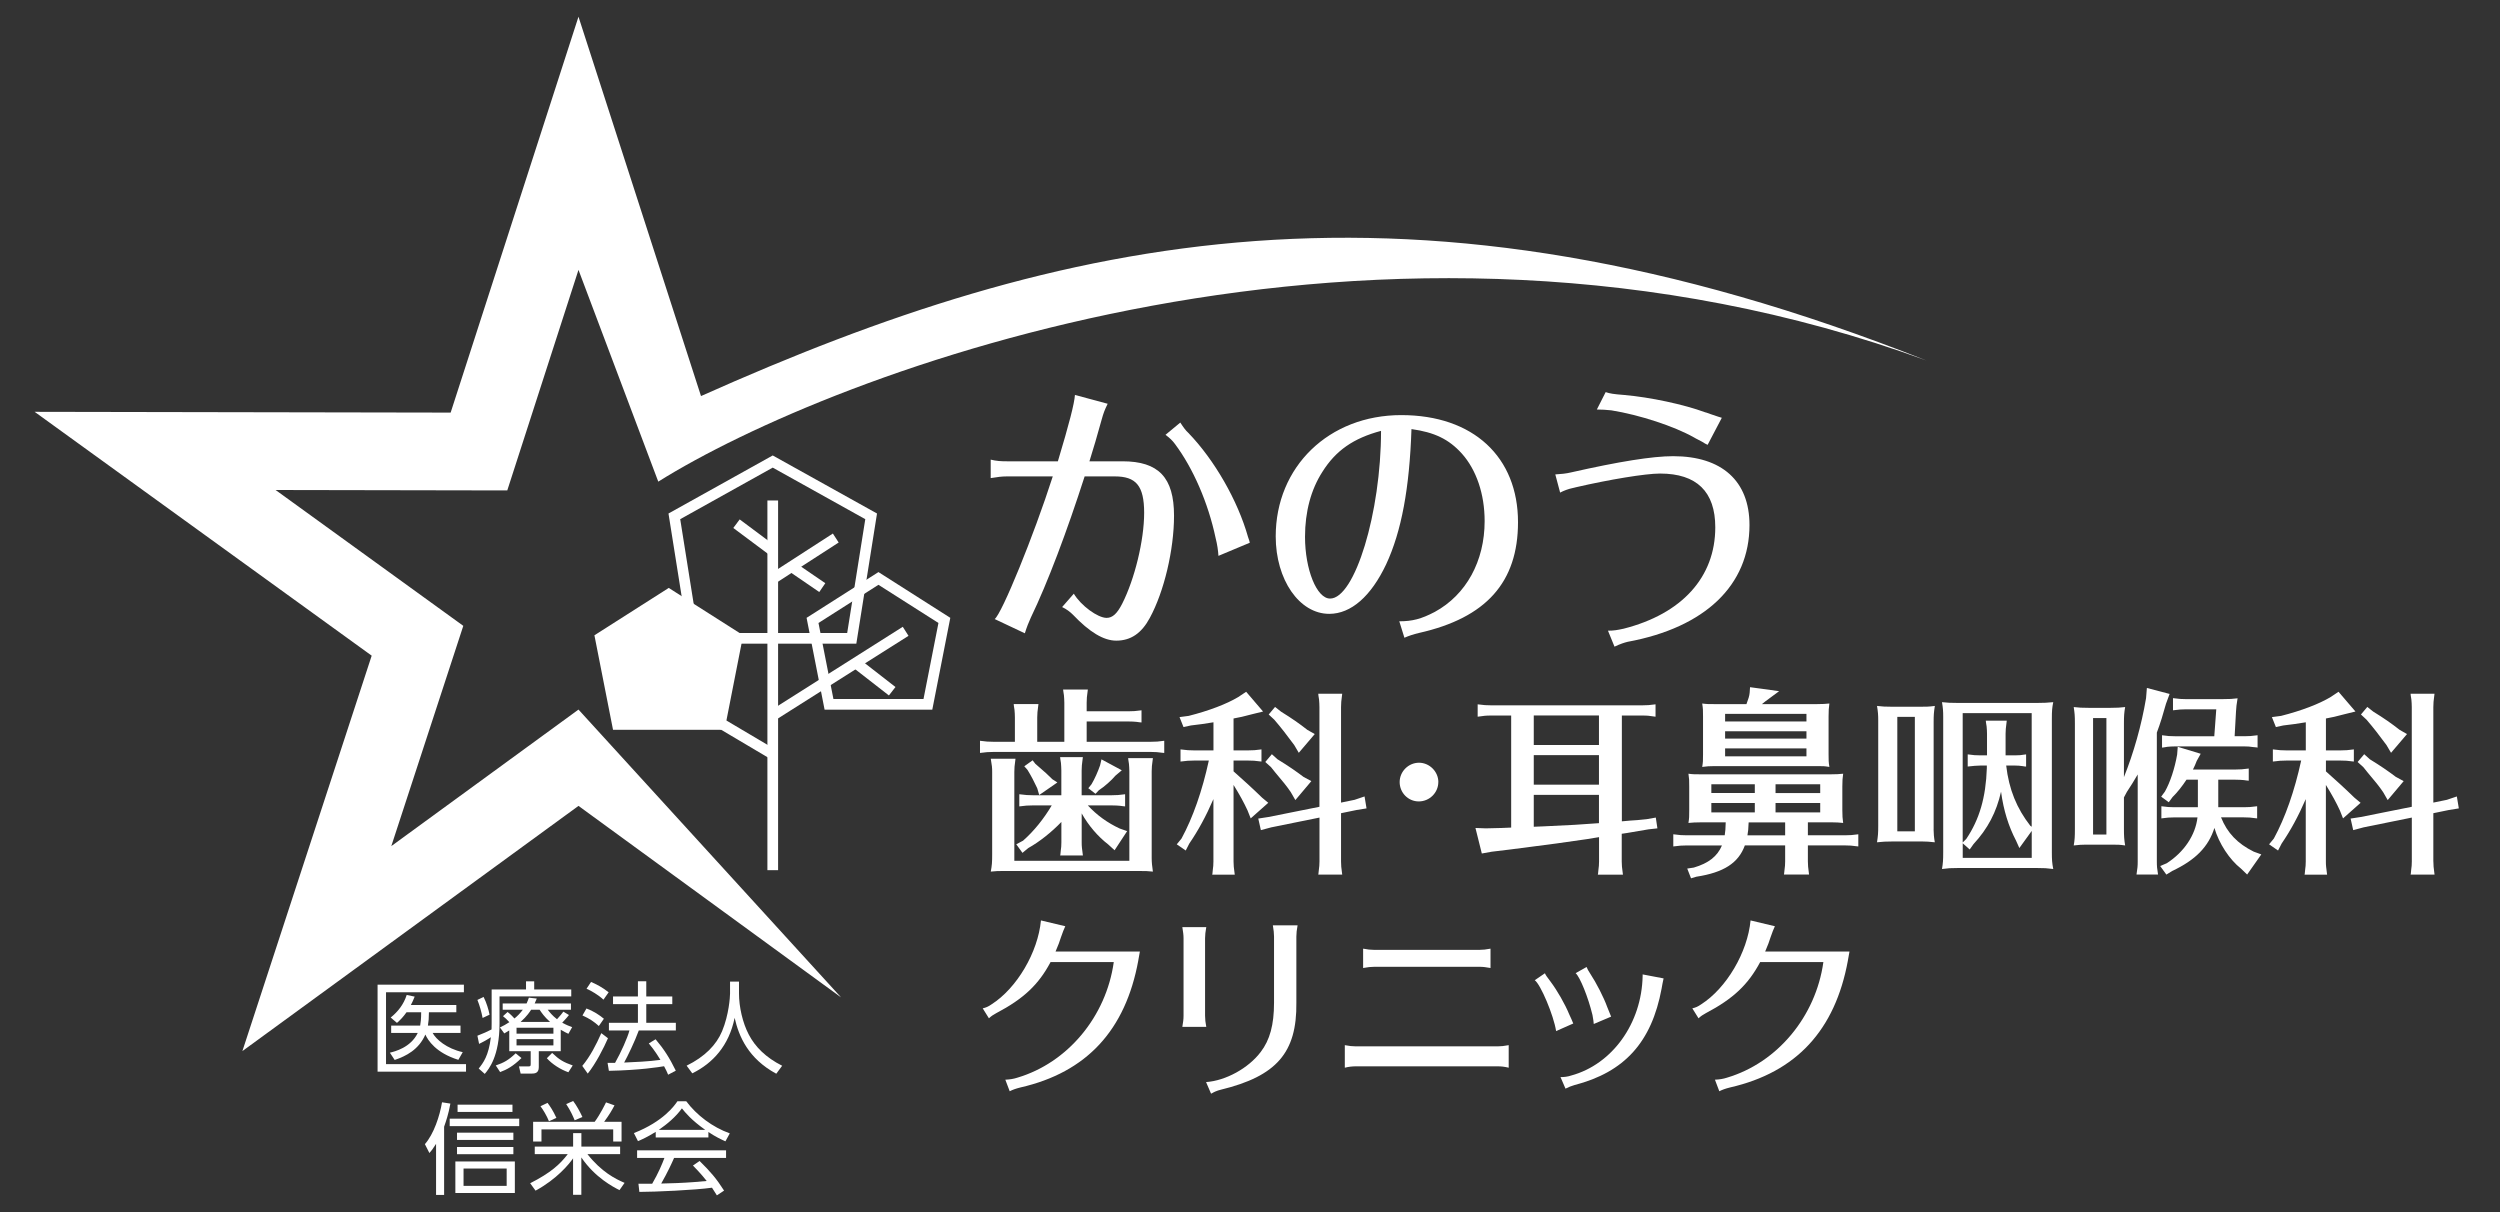 <svg width="363" height="176" viewBox="0 0 363 176" fill="none" xmlns="http://www.w3.org/2000/svg">
<rect x="0" y="0" width="363" height="176" fill="#333333" stroke="none"/>
<g clip-path="url(#clip0_215_31)">
<path d="M143.842 66.736C144.666 66.943 145.332 66.981 146.199 66.981H153.604C155.257 61.481 155.999 58.589 156.081 57.345L160.833 58.627C160.38 59.576 160.254 59.865 159.921 61.066C159.299 63.297 158.802 65.038 158.186 66.981H162.982C168.231 66.981 170.469 69.338 170.469 74.876C170.469 79.835 169.023 85.913 166.955 89.716C165.754 91.954 164.189 93.022 162.077 93.022C160.254 93.022 158.193 91.784 155.791 89.257C155.377 88.842 154.842 88.434 154.22 88.145L155.917 86.202C156.948 87.937 159.393 89.716 160.675 89.716C161.543 89.716 162.203 89.1 162.945 87.654C164.767 84.059 166.131 78.433 166.131 74.467C166.131 70.501 164.931 69.174 161.87 69.174H157.489C154.924 77.151 152.114 84.637 149.675 89.678C149.386 90.301 149.059 91.124 148.808 91.954L144.427 89.886C145.458 89.144 150.09 77.811 152.862 69.174H146.206C145.464 69.174 144.842 69.256 143.849 69.42V66.736H143.842ZM176.918 80.709C176.874 79.967 176.748 79.056 176.503 78.1C175.428 73.015 173.234 67.974 170.594 64.454C170.223 63.957 169.89 63.63 169.23 63.134L171.38 61.355C171.833 62.059 172.166 62.512 172.537 62.845C176.339 66.773 179.727 72.688 181.217 77.981L181.387 78.477L181.469 78.804L176.924 80.709H176.918Z" fill="white"/>
<path d="M203.167 90.212C205.071 90.212 206.354 89.885 208.334 88.848C212.885 86.365 215.569 81.488 215.569 75.661C215.569 71.732 214.368 68.219 212.262 65.861C210.358 63.749 208.252 62.763 204.946 62.304C204.657 70.903 203.5 77.144 201.269 81.94C199.075 86.573 196.183 89.131 193.003 89.131C188.659 89.131 185.234 84.172 185.234 77.886C185.234 67.753 192.965 60.273 203.462 60.273C213.959 60.273 220.415 66.389 220.415 75.818C220.415 84.543 215.782 89.709 206.071 91.897C205.203 92.104 204.581 92.312 203.921 92.601L203.173 90.2L203.167 90.212ZM192.01 68.514C190.357 71.079 189.489 74.303 189.489 77.943C189.489 82.695 191.186 86.912 193.129 86.912C196.724 86.912 200.527 74.429 200.527 62.561C196.517 63.636 193.952 65.415 192.01 68.514Z" fill="white"/>
<path d="M225.833 68.885C226.575 68.847 227.449 68.759 228.102 68.596C235.048 67.024 239.926 66.238 242.943 66.238C250.014 66.238 254.025 69.834 254.025 76.239C254.025 84.963 247.575 91.124 236.33 93.192C235.834 93.317 235.299 93.481 234.426 93.895L233.477 91.576C234.3 91.576 234.797 91.494 235.746 91.287C244.219 89.137 249.059 83.801 249.059 76.572C249.059 71.399 246.375 68.759 241.038 68.759C238.926 68.759 233.678 69.626 228.844 70.745C228.681 70.789 228.555 70.827 228.517 70.827L228.347 70.865C227.731 70.99 227.065 71.242 226.531 71.525L225.827 68.878L225.833 68.885ZM247.531 64.378C247.362 64.252 246.909 64.007 246.249 63.674L245.96 63.51C243.106 61.901 238.103 60.248 233.973 59.582C233.143 59.5 232.609 59.462 231.861 59.462L233.143 56.935C233.766 57.143 234.218 57.225 235.827 57.35C239.593 57.677 244.47 58.714 247.607 59.871L247.777 59.915L248.355 60.122C249.555 60.537 249.599 60.537 250.008 60.663L247.946 64.591L247.531 64.384V64.378Z" fill="white"/>
<path d="M154.541 102.036C154.541 101.659 154.509 101.313 154.484 100.961L154.396 100.383L154.365 100.125H157.954C157.809 101.225 157.784 101.426 157.784 102.036V103.28H163.837C164.503 103.28 164.937 103.249 165.748 103.136V104.902L165.427 104.871L165.025 104.814C164.705 104.783 164.327 104.758 163.837 104.758H157.784V107.706H167.137C167.835 107.706 168.212 107.68 169.048 107.561V109.327L168.759 109.302C168.093 109.214 167.835 109.183 167.137 109.183H144.207C143.515 109.183 143.195 109.214 142.296 109.327V107.561C143.138 107.68 143.572 107.706 144.207 107.706H147.362V104.173C147.362 103.764 147.337 103.45 147.306 103.073L147.218 102.52L147.193 102.231H150.782C150.637 103.387 150.606 103.563 150.606 104.173V107.706H154.541V102.036ZM163.982 111.999C163.982 111.622 163.95 111.276 163.925 110.924L163.837 110.346L163.806 110.082H167.401C167.257 111.182 167.225 111.383 167.225 111.992V124.558C167.225 125.224 167.282 125.746 167.401 126.556C166.559 126.468 166.471 126.468 165.025 126.468H145.829C144.986 126.468 144.615 126.468 143.861 126.556C144.037 125.626 144.062 125.167 144.062 124.004V112.08C144.062 111.471 144.037 111.182 143.861 110.17H147.45C147.306 111.301 147.281 111.471 147.281 112.08V124.991H163.982V111.992V111.999ZM149.939 116.946C149.217 116.946 148.927 116.971 148.003 117.09V115.324C148.902 115.443 149.305 115.468 149.939 115.468H154.107V111.879C154.107 111.477 154.075 111.156 154.05 110.779L153.962 110.226L153.931 109.937H157.231C157.086 111.094 157.055 111.27 157.055 111.879V115.468H161.455C162.121 115.468 162.555 115.437 163.366 115.324V117.09L163.051 117.059L162.643 117.002C162.322 116.971 161.951 116.946 161.455 116.946H157.954C159.23 118.335 160.82 119.491 162.586 120.302L163.661 120.679L161.838 123.458L160.914 122.615C159.412 121.459 158.048 119.868 157.061 118.102V122.301C157.061 122.967 157.093 123.08 157.237 124.212H153.937L153.969 124.067L154.025 123.489C154.082 123.137 154.113 122.791 154.113 122.301V119.347C152.693 120.824 150.926 122.238 149.305 123.137L148.462 123.835L147.563 122.59L148.544 122.068C150.109 120.704 151.586 118.856 152.711 116.946H149.933H149.939ZM150.317 110.892L150.75 111.27C151.737 112.112 152.139 112.483 152.806 113.149L153.529 113.614L150.895 115.437L150.606 114.45C150.141 113.463 149.763 112.715 149.191 111.785L148.726 111.263L149.939 110.396L150.317 110.886V110.892ZM162.882 111.848L161.958 112.627C161.405 113.294 160.361 114.224 159.557 114.739L159.066 115.261L158.023 114.45L158.488 113.872C158.953 113.092 159.412 112.049 159.733 111.125L159.934 110.258L162.888 111.848H162.882Z" fill="white"/>
<path d="M179.111 111.998C180.268 113.01 182.066 114.657 183.254 115.82L184.153 116.568L181.601 118.831L181.142 117.674C180.62 116.543 180.042 115.474 179.111 113.972V125.092C179.111 125.726 179.143 125.846 179.287 127.002H176.013L176.044 126.858L176.101 126.28C176.157 125.902 176.189 125.557 176.189 125.092V116.028C175.114 118.517 173.957 120.629 172.687 122.483L172.166 123.495L170.865 122.596L171.556 121.754C173.209 118.712 174.567 114.833 175.522 110.433H173.354C172.631 110.433 172.342 110.465 171.411 110.578V108.812C172.31 108.931 172.719 108.956 173.354 108.956H176.195V104.877C174.862 105.109 174.108 105.191 172.92 105.336L171.845 105.568L171.267 104.122L172.599 103.946C175.554 103.198 178.131 102.212 179.809 101.2L180.941 100.445L183.398 103.312L181.865 103.689C180.563 104.034 179.954 104.179 179.111 104.324V108.956H181.255C181.953 108.956 182.33 108.925 183.166 108.812V110.578L182.877 110.546C182.21 110.458 181.953 110.433 181.255 110.433H179.111V111.998ZM194.719 125.079C194.719 125.714 194.744 125.833 194.889 126.99H191.413L191.438 126.845L191.501 126.267C191.557 125.89 191.589 125.544 191.589 125.079V118.712L184.586 120.132L183.078 120.534L182.701 118.856L184.203 118.624L191.582 117.146V102.67C191.582 102.262 191.557 101.948 191.526 101.57L191.438 101.017L191.413 100.728H194.889C194.744 101.885 194.719 102.061 194.719 102.67V116.537L196.686 116.134L198.132 115.644L198.421 117.379L196.975 117.612L194.719 118.077V125.079ZM185.51 110.257C187.019 111.181 188.119 111.936 189.275 112.809L190.407 113.419L188.087 116.172L187.421 115.016C186.874 114.205 186.265 113.45 185.133 112.118L184.555 111.395L183.719 110.641L184.674 109.509L185.51 110.264V110.257ZM185.975 103.312C187.654 104.355 188.641 105.046 189.829 105.977L190.903 106.586L188.584 109.308L187.918 108.177C186.874 106.756 185.975 105.6 185.026 104.5L184.215 103.745L185.139 102.645L185.982 103.312H185.975Z" fill="white"/>
<path d="M208.843 113.558C208.843 115.091 207.567 116.367 206.008 116.367C204.449 116.367 203.23 115.091 203.23 113.558C203.23 112.024 204.506 110.748 206.039 110.748C207.573 110.748 208.849 112.049 208.849 113.558" fill="white"/>
<path d="M235.469 119.259L236.745 119.146C237.644 119.089 237.757 119.089 239.09 118.945L240.422 118.712L240.655 120.277L239.354 120.422C237.619 120.711 236.575 120.881 236.286 120.943C236.054 120.969 235.884 121 235.708 121.031L235.475 121.063V125.086C235.475 125.721 235.507 125.84 235.651 126.997H232.006L232.037 126.852L232.094 126.274C232.15 125.897 232.182 125.551 232.182 125.086V121.553L230.415 121.842C227.637 122.251 225.003 122.628 219.239 123.351L216.581 123.671L215.16 123.929L214.236 120.221L215.738 120.277C216.648 120.256 217.421 120.237 218.058 120.221L219.422 120.164V103.897H216.499C215.801 103.897 215.455 103.928 214.557 104.066V102.269C215.455 102.388 215.858 102.413 216.499 102.413H238.474C239.14 102.413 239.574 102.382 240.385 102.269V104.066C239.347 103.922 239.259 103.897 238.474 103.897H235.494V119.271L235.469 119.259ZM222.703 108.177H232.169V103.89H222.703V108.177ZM222.703 113.935H232.169V109.648H222.703V113.935ZM222.703 115.412V120.045L224.092 119.988C227.568 119.843 229.938 119.699 232.169 119.523V115.412H222.703Z" fill="white"/>
<path d="M245.275 114.199C245.275 113.3 245.275 113.124 245.162 112.344C245.771 112.432 246.117 112.432 246.985 112.432H265.804C266.64 112.432 267.049 112.401 267.627 112.344C267.539 112.979 267.507 113.356 267.507 114.199V117.612C267.507 118.536 267.539 118.8 267.627 119.491C267.124 119.433 266.583 119.403 266.005 119.403H262.504V121.283H267.916C268.607 121.283 268.985 121.251 269.827 121.138V122.904L269.538 122.873C268.871 122.785 268.614 122.754 267.916 122.754H262.504V125.073C262.504 125.708 262.535 125.827 262.674 126.984H259.028L259.053 126.839L259.116 126.261C259.173 125.884 259.204 125.538 259.204 125.073V122.754H253.352C252.428 125.306 250.285 126.688 246.318 127.298L245.539 127.531L244.986 126.116L245.941 125.972C248.085 125.337 249.354 124.35 250.027 122.76H244.873C244.181 122.76 243.886 122.791 242.962 122.904V121.138C243.854 121.258 244.231 121.283 244.873 121.283H250.429C250.517 120.585 250.549 120.497 250.574 119.403H246.985C246.142 119.403 245.771 119.435 245.162 119.491C245.275 118.737 245.275 118.649 245.275 117.612V114.199ZM263.805 102.237C264.647 102.237 265.05 102.206 265.628 102.149C265.54 102.784 265.509 103.161 265.509 104.06V109.503C265.509 110.402 265.509 110.635 265.628 111.358C264.874 111.238 264.786 111.238 263.805 111.238H248.983C248.173 111.238 247.827 111.27 247.161 111.358C247.28 110.603 247.28 110.515 247.28 109.503V104.06C247.28 103.136 247.28 102.928 247.161 102.149C247.77 102.237 248.116 102.237 248.983 102.237H253.585C253.849 101.546 254.018 101.024 254.05 100.59L254.106 99.779L258.33 100.358L257.199 101.194C257.054 101.313 256.734 101.546 256.3 101.86L255.835 102.237H263.799H263.805ZM248.487 115.148H254.798V113.872H248.487V115.148ZM248.487 117.958H254.798V116.594H248.487V117.958ZM262.297 103.658H250.486V104.758H262.297V103.658ZM250.486 107.247H262.297V106.178H250.486V107.247ZM250.486 109.824H262.297V108.667H250.486V109.824ZM253.905 119.41C253.874 120.308 253.817 120.83 253.729 121.289H259.204V119.41H253.905ZM264.295 113.878H257.809V115.154H264.295V113.878ZM257.809 117.958H264.295V116.594H257.809V117.958Z" fill="white"/>
<path d="M280.758 120.422C280.758 120.975 280.814 121.635 280.934 122.301C280.035 122.213 279.777 122.182 279.111 122.182H274.799C273.787 122.182 273.41 122.213 272.542 122.301C272.687 121.346 272.718 121 272.718 119.9V104.588C272.718 103.865 272.687 103.343 272.542 102.501C273.234 102.589 273.787 102.62 274.799 102.62H278.652C279.695 102.62 280.041 102.62 280.94 102.501C280.795 103.425 280.764 103.802 280.764 104.902V120.422H280.758ZM278.036 104.091H275.49V120.711H278.036V104.091ZM297.93 123.778C297.93 124.822 297.962 125.312 298.131 126.179C297.176 126.06 296.862 126.035 295.73 126.035H284.353C283.14 126.035 282.989 126.06 281.977 126.179C282.122 125.337 282.153 124.847 282.153 123.778V104.035C282.153 103.312 282.122 102.79 281.977 101.954C282.819 102.042 283.222 102.067 284.353 102.067H295.73C296.799 102.067 297.239 102.036 298.131 101.954C297.962 102.79 297.93 103.255 297.93 104.355V123.778ZM287.59 111.156C286.805 111.188 286.691 111.188 285.711 111.301V109.535C286.522 109.654 286.924 109.679 287.59 109.679H288.514V106.555C288.514 106.178 288.489 105.858 288.458 105.48L288.37 104.934L288.338 104.644H291.381C291.236 105.801 291.211 105.977 291.211 106.555V109.679H292.543C293.153 109.679 293.442 109.654 294.19 109.535V111.301H294.046L293.7 111.244C293.379 111.188 292.946 111.156 292.543 111.156H291.299C291.701 114.632 292.833 117.379 294.8 119.9L295.001 120.044V103.544H284.982V122.332L285.503 121.811C287.414 118.976 288.345 115.789 288.489 111.534V111.156H287.59ZM292.719 122.043C291.651 119.988 290.922 117.7 290.551 114.953C289.885 117.907 288.64 120.308 286.553 122.565L286 123.344L284.988 122.446V124.558H295.007V120.648L293.21 123.137L292.719 122.037V122.043Z" fill="white"/>
<path d="M308.396 112.835C309.785 109.39 310.948 105.311 311.608 101.37L311.727 99.893L315.027 100.76L314.506 102.174C314.072 103.739 313.695 104.984 313.173 106.373V125.073C313.173 125.771 313.205 126.148 313.349 126.984H310.219C310.363 125.997 310.395 125.853 310.395 125.073V112.451C309.873 113.35 309.408 114.105 308.83 114.972L308.396 115.783V120.384C308.396 121.396 308.427 121.918 308.572 122.76C307.705 122.641 307.585 122.641 306.46 122.641H302.896C302.23 122.641 301.884 122.672 301.105 122.76C301.249 121.949 301.274 121.459 301.274 120.384V105.041C301.274 103.853 301.243 103.626 301.105 102.665C301.884 102.753 302.286 102.778 303.248 102.778H306.46C307.415 102.778 307.824 102.746 308.572 102.665C308.427 103.475 308.396 103.966 308.396 105.041V112.829V112.835ZM305.85 104.267H303.914V121.176H305.85V104.267ZM322.495 118.681C323.394 120.937 324.896 122.502 327.241 123.659L328.341 124.061L326.285 126.984L325.386 126.117C323.733 124.815 322.199 122.496 321.533 120.214C320.666 122.961 318.786 124.872 315.398 126.469L314.556 126.99L313.657 125.746L314.613 125.343C317.133 123.722 318.78 121.258 319.075 118.687H315.687C314.99 118.687 314.701 118.718 313.833 118.831V117.065C314.644 117.178 315.046 117.21 315.687 117.21H319.132V113.212H317.479C316.875 114.136 316.09 115.123 315.455 115.733L314.902 116.487L313.802 115.676L314.355 114.922C315.109 113.589 315.775 111.559 316.121 109.566L316.209 108.435L319.541 109.447L318.962 110.49C318.818 110.867 318.617 111.358 318.415 111.735H324.582C325.273 111.735 325.65 111.703 326.518 111.59V113.357L326.197 113.325L325.795 113.269C325.474 113.243 325.072 113.212 324.582 113.212H322.093V117.21H325.826C326.518 117.21 326.895 117.178 327.737 117.065V118.831L327.448 118.8C326.782 118.712 326.524 118.681 325.826 118.681H322.495ZM325.889 106.901C326.581 106.901 326.958 106.87 327.8 106.757V108.554L327.655 108.523L327.077 108.466C326.731 108.403 326.354 108.378 325.889 108.378H315.782C315.379 108.378 315.027 108.403 314.707 108.435L314.185 108.523L313.927 108.554V106.757C314.707 106.876 315.115 106.901 315.782 106.901H321.514L321.803 102.991H317.429C316.737 102.991 316.442 103.023 315.518 103.136V101.37C316.417 101.489 316.794 101.514 317.429 101.514H322.639C323.796 101.514 324.173 101.483 324.896 101.395C324.751 102.262 324.695 102.727 324.67 103.274L324.469 106.895H325.889V106.901Z" fill="white"/>
<path d="M337.719 111.998C338.875 113.01 340.673 114.657 341.861 115.82L342.76 116.568L340.208 118.831L339.749 117.674C339.227 116.543 338.649 115.474 337.719 113.972V125.092C337.719 125.726 337.75 125.846 337.895 127.002H334.62L334.651 126.858L334.708 126.28C334.765 125.902 334.796 125.557 334.796 125.092V116.028C333.721 118.517 332.565 120.629 331.295 122.483L330.773 123.495L329.472 122.596L330.163 121.754C331.817 118.712 333.174 114.833 334.13 110.433H331.961C331.238 110.433 330.949 110.465 330.019 110.578V108.812C330.918 108.931 331.326 108.956 331.961 108.956H334.802V104.877C333.47 105.109 332.715 105.191 331.534 105.336L330.459 105.568L329.881 104.122L331.213 103.946C334.167 103.198 336.745 102.212 338.423 101.2L339.554 100.445L342.012 103.312L340.478 103.689C339.177 104.034 338.567 104.179 337.725 104.324V108.956H339.869C340.566 108.956 340.943 108.925 341.779 108.812V110.578L341.49 110.546C340.824 110.458 340.566 110.433 339.869 110.433H337.725V111.998H337.719ZM353.326 125.079C353.326 125.714 353.351 125.833 353.496 126.99H350.02L350.051 126.845L350.108 126.267C350.165 125.89 350.196 125.544 350.196 125.079V118.712L343.194 120.132L341.685 120.534L341.308 118.856L342.81 118.624L350.19 117.146V102.67C350.19 102.262 350.165 101.948 350.133 101.57L350.045 101.017L350.014 100.728H353.49C353.345 101.885 353.32 102.061 353.32 102.67V116.537L355.287 116.134L356.733 115.644L357.022 117.379L355.577 117.612L353.32 118.077V125.079H353.326ZM344.118 110.257C345.626 111.181 346.726 111.936 347.883 112.809L349.014 113.419L346.695 116.172L346.029 115.016C345.482 114.205 344.872 113.45 343.741 112.118L343.162 111.395L342.326 110.641L343.282 109.509L344.118 110.264V110.257ZM344.577 103.312C346.255 104.355 347.242 105.046 348.43 105.977L349.498 106.586L347.179 109.308L346.513 108.177C345.469 106.756 344.57 105.6 343.621 104.5L342.81 103.745L343.734 102.645L344.577 103.312Z" fill="white"/>
<path d="M165.283 139.454C163.429 149.587 157.784 155.697 148.173 157.897C147.482 158.066 147.017 158.242 146.608 158.45L145.973 156.772C146.665 156.74 147.186 156.652 147.708 156.482C155.037 154.314 160.619 147.594 161.719 139.693H152.542C150.807 142.962 148.638 145.017 144.666 147.104C144.201 147.362 143.968 147.506 143.591 147.858L142.692 146.413C143.157 146.3 143.471 146.18 143.968 145.834C147.645 143.49 150.713 138.279 151.146 133.646L154.679 134.489C154.478 134.922 154.302 135.356 154.044 136.11C153.843 136.745 153.698 137.154 153.265 138.166H165.509L165.277 139.467L165.283 139.454Z" fill="white"/>
<path d="M171.675 149.097C171.789 148.431 171.851 148.028 171.851 147.475V136.243C171.851 135.752 171.789 135.319 171.675 134.621H175.151C175.032 135.256 174.975 135.778 174.975 136.243V147.475C174.975 147.997 175.032 148.487 175.151 149.097H171.675ZM175.12 157.118C177.986 156.916 181.286 155.094 183.053 152.749C184.385 151.008 184.989 148.808 184.989 145.596V135.985C184.989 135.495 184.932 135.061 184.819 134.363H188.408C188.289 134.998 188.232 135.52 188.232 135.985V145.596C188.32 152.831 185.366 156.25 177.289 158.218C176.968 158.306 176.735 158.362 176.421 158.507L176.132 158.651L175.987 158.739L175.843 158.796L175.12 157.118Z" fill="white"/>
<path d="M219.063 155.031C218.454 154.886 218.02 154.83 217.442 154.83H196.887C196.366 154.83 195.844 154.886 195.266 155.031V151.756C195.844 151.875 196.397 151.932 196.887 151.932H217.442C217.932 151.932 218.454 151.875 219.063 151.756V155.031ZM216.423 140.555C215.757 140.435 215.355 140.379 214.802 140.379H199.546C199.056 140.379 198.559 140.435 197.925 140.555V137.745C198.503 137.865 199.056 137.921 199.546 137.921H214.802C215.292 137.921 215.814 137.865 216.423 137.745V140.555Z" fill="white"/>
<path d="M225.946 149.707C225.594 147.419 223.683 142.906 222.847 142.328L224.325 141.316C224.413 141.548 224.582 141.806 225.161 142.56C226.116 143.836 227.247 145.804 227.851 147.281C228.14 147.891 228.285 148.236 228.316 148.324C228.347 148.412 228.373 148.469 228.435 148.613L225.946 149.713V149.707ZM226.581 156.395C227.128 156.395 227.625 156.339 228.146 156.163C234.105 154.541 238.392 148.576 238.511 141.687V141.485L241.554 142.064C241.466 142.416 241.321 143.195 241.265 143.541C239.819 151.329 235.878 155.672 228.611 157.552C228.266 157.64 227.687 157.872 227.31 158.073L226.587 156.395H226.581ZM231.415 148.689C231.383 148.287 231.358 148.136 231.239 147.444L231.214 147.325C230.604 144.804 229.416 141.856 228.781 141.303L230.371 140.404C230.491 140.725 230.635 140.957 230.893 141.36C231.792 142.724 232.861 144.804 233.382 146.25C233.527 146.627 233.728 147.117 233.935 147.614L231.415 148.683V148.689Z" fill="white"/>
<path d="M268.318 139.454C266.464 149.587 260.819 155.697 251.209 157.897C250.517 158.066 250.052 158.242 249.643 158.45L249.009 156.772C249.7 156.74 250.222 156.652 250.743 156.482C258.073 154.314 263.654 147.594 264.754 139.693H255.577C253.836 142.962 251.667 145.017 247.701 147.104C247.236 147.362 247.003 147.506 246.626 147.858L245.727 146.413C246.193 146.3 246.507 146.18 247.003 145.834C250.681 143.49 253.748 138.279 254.182 133.646L257.714 134.489C257.513 134.922 257.337 135.356 257.079 136.11C256.878 136.745 256.734 137.154 256.3 138.166H268.545L268.312 139.467L268.318 139.454Z" fill="white"/>
<path d="M67.358 142.969V144.081H56.05V154.509H67.666V155.609H54.824V142.969H67.364H67.358ZM66.867 148.915V149.984H62.819C63.31 150.908 64.843 152.253 67.188 152.774L66.553 153.887C63.285 152.875 62.128 151.04 61.763 150.216C60.808 152.416 58.954 153.353 57.307 153.906L56.609 152.85C57.332 152.674 59.633 152.108 60.657 149.984H56.798V148.915H61.009C61.078 148.469 61.154 148.016 61.154 146.979H59.029C58.539 147.658 58.206 148.022 57.64 148.525L56.728 147.746C57.753 146.922 58.608 145.866 59.054 144.465L60.211 144.71C59.978 145.288 59.865 145.533 59.658 145.923H66.258V146.979H62.279C62.279 147.821 62.235 148.293 62.134 148.915H66.867Z" fill="white"/>
<path d="M71.387 143.667H76.378V142.491H77.566V143.667H82.946V144.679H72.531V148.613C72.531 153.372 70.972 155.239 70.387 155.93L69.507 155.151C70.161 154.34 70.953 153.296 71.274 150.606C70.551 151.084 69.998 151.36 69.564 151.574L69.319 150.386C70.318 149.996 70.651 149.839 71.374 149.475C71.374 149.242 71.387 148.972 71.387 148.563V143.66V143.667ZM70.073 147.803C69.91 146.935 69.652 146.011 69.319 145.188L70.218 144.754C70.639 145.577 70.941 146.589 71.085 147.331L70.073 147.809V147.803ZM71.984 154.704C73.141 154.315 73.851 153.925 74.875 152.938L75.718 153.629C74.486 154.83 73.593 155.308 72.619 155.666L71.984 154.698V154.704ZM81.413 152.636H78.232V154.962C78.232 155.855 77.61 155.886 77.163 155.886H75.598L75.353 154.843H76.723C77.013 154.843 77.057 154.786 77.057 154.497V152.63H73.945V149.619C73.643 149.808 73.543 149.864 73.222 150.053L72.587 149.185C73.09 148.94 73.467 148.752 73.958 148.419C73.48 147.909 73.436 147.872 73.034 147.551L73.7 146.941C74.165 147.287 74.567 147.74 74.699 147.884C75.146 147.52 75.51 147.149 75.913 146.615H72.99V145.703H76.459C76.604 145.383 76.679 145.194 76.793 144.861L77.937 144.993C77.792 145.357 77.735 145.502 77.635 145.703H82.902V146.615H79.533C79.822 146.979 80.181 147.457 80.878 147.991C81.299 147.545 81.645 147.105 81.802 146.891L82.613 147.381C82.167 147.96 81.658 148.45 81.633 148.494C82.286 148.852 82.676 148.997 83.078 149.141L82.531 150.109C82.142 149.921 81.865 149.789 81.419 149.519V152.63L81.413 152.636ZM80.357 149.223H75.001V150.091H80.357V149.223ZM80.357 150.883H75.001V151.794H80.357V150.883ZM79.866 148.381C79.024 147.627 78.666 147.08 78.351 146.615H77.119C76.943 146.891 76.541 147.526 75.598 148.381H79.866ZM80.168 152.881C81.211 153.881 81.815 154.227 83.16 154.704L82.525 155.691C81.413 155.301 80.181 154.535 79.401 153.655L80.168 152.888V152.881Z" fill="white"/>
<path d="M84.543 154.773C85.699 153.384 86.567 151.693 87.309 150.015L88.277 150.75C87.686 152.139 86.466 154.496 85.341 155.886L84.549 154.773H84.543ZM86.95 148.978C86.253 148.343 85.63 147.922 84.574 147.444L85.153 146.432C86.077 146.765 86.988 147.343 87.686 147.922L86.95 148.978ZM87.623 145.156C86.913 144.477 85.787 143.823 85.165 143.566L85.819 142.579C86.51 142.868 87.466 143.358 88.377 144.081L87.623 145.15V145.156ZM95.191 150.901C96.423 152.366 97.183 153.547 98.126 155.458L97.014 156.049C96.844 155.647 96.712 155.339 96.423 154.817C95.744 154.93 92.934 155.395 88.409 155.483L88.22 154.327H89.307C90.175 152.793 91.118 150.681 91.394 149.625H88.415V148.512H92.626V145.797H89.012V144.684H92.626V142.484H93.839V144.684H97.617V145.797H93.839V148.512H98.133V149.625H92.752C92.174 151.215 91.13 153.371 90.627 154.283C92.017 154.226 94.286 154.126 95.895 153.893C95.895 153.88 95.027 152.447 94.204 151.504L95.203 150.895L95.191 150.901Z" fill="white"/>
<path d="M107.303 142.522V144.276C107.303 146.187 107.825 148.513 108.724 150.222C109.648 151.989 111.169 153.535 113.57 154.748L112.715 155.905C108.623 153.692 107.278 150.468 106.669 147.79C105.845 151.838 103.501 154.384 100.521 155.848L99.698 154.736C102.344 153.434 104.01 151.725 104.846 149.732C105.845 147.344 106.002 144.729 106.002 144.264V142.529H107.303V142.522Z" fill="white"/>
<path d="M64.485 173.504H63.316V166.087C62.838 166.854 62.637 167.099 62.348 167.42L61.694 166.131C62.983 164.666 63.85 162.052 64.183 160.053L65.397 160.241C65.095 161.863 64.774 162.768 64.485 163.598V173.504ZM75.391 163.51H65.296V162.429H75.391V163.51ZM74.756 173.228H66.119V168.645H74.756V173.228ZM74.542 165.521H66.358V164.465H74.542V165.521ZM74.542 167.589H66.358V166.546H74.542V167.589ZM74.41 161.454H66.44V160.398H74.41V161.454ZM73.568 169.67H67.307V172.184H73.568V169.67Z" fill="white"/>
<path d="M89.949 172.807C89.069 172.36 86.403 170.996 84.411 168.061V173.485H83.21V168.193C82.619 169.048 80.853 171.204 77.761 172.882L76.981 171.807C79.992 170.273 81.306 169.06 82.437 167.583H77.647V166.483H83.217V164.528H84.417V166.483H90.043V167.583H85.297C87.334 170.16 89.333 171.172 90.69 171.751L89.949 172.807ZM90.25 162.888V165.754H89.037V163.988H78.622V165.754H77.409V162.888H86.347C87.158 161.8 87.925 160.21 87.994 160.065L89.226 160.499C88.893 161.134 88.534 161.775 87.723 162.888H90.25ZM79.709 162.812C79.407 162.033 78.829 161.077 78.477 160.625L79.502 160.135C79.891 160.656 80.287 161.235 80.79 162.316L79.709 162.806V162.812ZM83.443 162.668C83.166 162.001 82.852 161.291 82.211 160.311L83.223 159.864C83.745 160.556 84.191 161.385 84.568 162.19L83.443 162.668Z" fill="white"/>
<path d="M102.859 165.157H95.21V164.346C93.921 165.144 93.123 165.49 92.633 165.691L92.042 164.522C96.354 162.831 97.969 160.486 98.359 159.908H99.647C101.15 161.92 103.45 163.667 105.965 164.566L105.33 165.722C104.695 165.433 103.884 165.056 102.859 164.365V165.157ZM101.59 168.583C103.136 170.104 104.016 171.116 105.135 172.876L104.091 173.567C103.859 173.177 103.683 172.901 103.381 172.454C100.967 172.8 95.065 173.064 92.834 173.064L92.702 171.883H94.694C95.606 170.317 96.159 168.972 96.473 168.136H92.507V167.024H105.424V168.136H97.875C97.529 168.928 96.951 170.192 96.008 171.851C96.366 171.838 97.988 171.794 98.29 171.782C100.056 171.713 101.546 171.581 102.614 171.48C102.47 171.292 101.747 170.38 100.615 169.236L101.571 168.583H101.59ZM102.401 164.057C100.358 162.611 99.522 161.568 99.013 160.933C98.101 162.202 96.869 163.214 95.656 164.057H102.394H102.401Z" fill="white"/>
<path fill-rule="evenodd" clip-rule="evenodd" d="M83.996 2.427L65.434 59.91L5.029 59.797L53.969 95.204L35.194 152.618L83.996 117.015L122.119 144.817L83.996 103.03L56.817 122.855L67.27 90.873L40.015 71.148L73.656 71.211L83.996 39.186L95.581 69.935C120.51 54.315 200.407 23.314 279.714 52.348C204.751 22.623 154.189 34.082 101.785 57.508L83.996 2.427Z" fill="white"/>
<path d="M112.005 110.283L104.714 105.964L105.474 104.619L112.791 108.95L112.005 110.283Z" fill="white"/>
<path d="M125.002 95.849L124.049 97.074L129.069 100.981L130.022 99.756L125.002 95.849Z" fill="white"/>
<path d="M107.402 75.418L106.474 76.662L111.492 80.405L112.42 79.161L107.402 75.418Z" fill="white"/>
<path d="M124.338 93.462H100.069L97.064 74.561L112.2 66.132L127.342 74.561L124.338 93.462ZM101.395 91.91H123.011L125.639 75.384L112.2 67.898L98.767 75.384L101.395 91.91Z" fill="white"/>
<path d="M135.369 103.041H119.73L117.115 89.709L127.55 83.065L137.984 89.709L135.369 103.041ZM121.006 101.495H134.093L136.262 90.457L127.55 84.913L118.844 90.457L121.013 101.495H121.006Z" fill="white"/>
<path d="M112.979 72.669H111.427V126.349H112.979V72.669Z" fill="white"/>
<path d="M120.933 77.469L111.872 83.321L112.715 84.625L121.775 78.773L120.933 77.469Z" fill="white"/>
<path d="M131.083 91.009L111.986 103.101L112.816 104.412L131.914 92.321L131.083 91.009Z" fill="white"/>
<path d="M97.102 85.366L86.309 92.243L89.012 105.971H105.21L107.907 92.243L97.102 85.366Z" fill="white"/>
<path d="M104.714 105.964L92.777 98.277L93.613 96.976L105.474 104.619L104.714 105.964Z" fill="white"/>
<path d="M115.378 81.633L114.501 82.914L118.958 85.962L119.835 84.681L115.378 81.633Z" fill="white"/>
<path d="M98.378 100.748L94.284 103.434L95.135 104.732L99.23 102.046L98.378 100.748Z" fill="white"/>
</g>
<defs>
<clipPath id="clip0_215_31">
<rect width="362.057" height="176" fill="white"/>
</clipPath>
</defs>
</svg>

